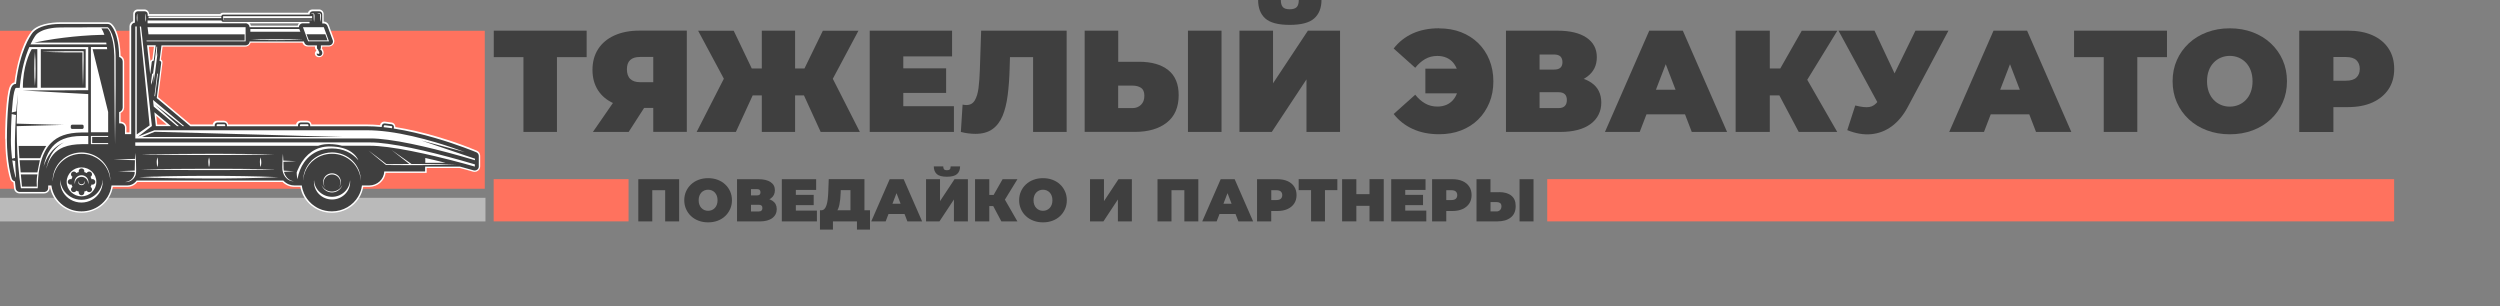 <?xml version="1.0" encoding="UTF-8"?> <svg xmlns="http://www.w3.org/2000/svg" id="_Слой_1" data-name="Слой 1" viewBox="0 0 458.16 56.14"><rect x="0" y="0" width="458.16" height="56.14" fill="#808080" stroke="none"/><defs><style> .cls-1 { fill: #ff725e; } .cls-1, .cls-2, .cls-3, .cls-4 { stroke-width: 0px; } .cls-2 { fill: #fff; fill-rule: evenodd; } .cls-3 { fill: #bababa; } .cls-4 { fill: #3f3f3f; } </style></defs><g id="_фон" data-name="фон"><rect class="cls-3" y="36.25" width="88.97" height="4.33"></rect><rect class="cls-1" y="5.64" width="88.84" height="28.95"></rect><rect class="cls-1" x="90.47" y="32.83" width="24.72" height="7.74"></rect><rect class="cls-1" x="283.55" y="32.83" width="155.21" height="7.74"></rect></g><g><path class="cls-4" d="M95.93,24.18v-15.06l1.35,1.35h-6.79v-4.85h17.02v4.85h-6.79l1.35-1.35v15.06h-6.15Z"></path><path class="cls-4" d="M119.72,24.18v-5.65l1.46,1.25h-4.27c-1.71,0-3.2-.28-4.44-.84-1.25-.56-2.21-1.36-2.88-2.4s-1.01-2.29-1.01-3.74.35-2.76,1.05-3.83c.7-1.07,1.69-1.9,2.98-2.48,1.29-.58,2.81-.88,4.56-.88h8.7v18.56h-6.15ZM108.66,24.18l4.67-6.76h6.23l-4.35,6.76h-6.55ZM119.72,16.57v-7.64l1.46,1.51h-3.9c-.8,0-1.39.19-1.79.56-.4.37-.6.94-.6,1.7s.2,1.37.61,1.76c.41.4,1,.6,1.78.6h3.9l-1.46,1.51Z"></path><path class="cls-4" d="M134.86,24.18h-7.19l5.94-11.62,5.25,2.92-4,8.7ZM133.27,15.57l-5.33-9.94h6.52l4.48,9.36-5.68.58ZM141.41,17.48h-6.23v-4.93h6.23v4.93ZM145.71,24.18h-6.1V5.62h6.1v18.56ZM143.91,17.48v-4.93h6.18v4.93h-6.18ZM152.02,15.57l-5.78-.58,4.56-9.36h6.52l-5.3,9.94ZM150.4,24.18l-3.98-8.7,5.25-2.92,5.91,11.62h-7.19Z"></path><path class="cls-4" d="M165.54,19.46h9.28v4.72h-15.43V5.62h15.09v4.72h-8.94v9.12ZM165.12,12.52h8.27v4.51h-8.27v-4.51Z"></path><path class="cls-4" d="M178.75,24.53c-.39,0-.8-.03-1.25-.08-.44-.05-.91-.14-1.41-.27l.32-5.01c.25.05.48.08.69.08.69,0,1.2-.28,1.54-.85.34-.57.57-1.33.69-2.29.12-.96.2-2.05.24-3.25l.24-7.24h15.67v18.56h-6.15v-15.04l1.35,1.33h-6.76l1.22-1.41-.11,3.55c-.05,1.79-.17,3.41-.36,4.87s-.5,2.71-.94,3.77c-.44,1.05-1.07,1.86-1.87,2.43-.8.57-1.84.85-3.12.85Z"></path><path class="cls-4" d="M208.77,11.32c2.26,0,4.04.51,5.32,1.52,1.28,1.02,1.92,2.55,1.92,4.6,0,2.21-.73,3.89-2.17,5.02-1.45,1.14-3.4,1.71-5.86,1.71h-9.2V5.62h6.15v5.7h3.85ZM207.55,19.81c.62,0,1.14-.2,1.55-.6.42-.4.62-.95.62-1.66s-.21-1.19-.62-1.46c-.42-.27-.93-.4-1.55-.4h-2.63v4.11h2.63ZM217.71,24.18V5.62h6.15v18.56h-6.15Z"></path><path class="cls-4" d="M227.15,24.18V5.62h6.15v9.65l6.39-9.65h5.89v18.56h-6.15v-9.63l-6.36,9.63h-5.91ZM236.35,4.56c-2.1,0-3.59-.39-4.47-1.18s-1.31-1.91-1.31-3.38h4.16c0,.58.12,1.01.36,1.29.24.27.66.41,1.26.41s1.05-.14,1.3-.41c.25-.27.37-.7.37-1.29h4.16c0,1.47-.45,2.59-1.34,3.38s-2.39,1.18-4.5,1.18Z"></path><path class="cls-4" d="M263.74,5.2c1.47,0,2.81.23,4.02.7,1.21.47,2.26,1.14,3.14,2s1.57,1.89,2.05,3.08.73,2.49.73,3.92-.24,2.74-.73,3.92c-.49,1.18-1.17,2.21-2.05,3.08-.88.87-1.93,1.53-3.14,2-1.21.47-2.55.7-4.02.7-1.82,0-3.43-.32-4.84-.97-1.41-.64-2.57-1.56-3.49-2.74l3.95-3.53c.55.69,1.15,1.22,1.82,1.6.66.38,1.41.57,2.24.57.62,0,1.17-.11,1.66-.32s.9-.52,1.25-.93c.34-.41.61-.9.78-1.47.18-.57.26-1.22.26-1.92s-.09-1.35-.26-1.92c-.18-.57-.44-1.06-.78-1.47s-.76-.72-1.25-.93c-.49-.21-1.04-.32-1.66-.32-.83,0-1.58.19-2.24.57-.66.38-1.27.92-1.82,1.6l-3.95-3.53c.92-1.2,2.08-2.12,3.49-2.76,1.41-.64,3.02-.95,4.84-.95ZM261.22,17.1v-4.51h8.3v4.51h-8.3Z"></path><path class="cls-4" d="M275.99,24.18V5.62h9.41c2.3,0,4.08.42,5.34,1.27,1.26.85,1.9,2.04,1.9,3.58s-.58,2.69-1.75,3.57c-1.17.88-2.74,1.31-4.72,1.31l.53-1.43c2.1,0,3.76.42,4.96,1.25s1.8,2.04,1.8,3.63-.65,2.95-1.96,3.92c-1.31.97-3.17,1.46-5.59,1.46h-9.92ZM282.15,12.75h2.65c.53,0,.92-.11,1.17-.34.25-.23.37-.57.37-1.01s-.12-.81-.37-1.05c-.25-.24-.64-.36-1.17-.36h-2.65v2.76ZM282.15,19.81h3.47c.51,0,.9-.13,1.15-.38.26-.26.38-.62.38-1.1s-.13-.83-.38-1.07-.64-.36-1.15-.36h-3.47v2.92Z"></path><path class="cls-4" d="M294.13,24.18l8.12-18.56h6.15l8.11,18.56h-6.47l-5.99-15.59h2.44l-5.99,15.59h-6.37ZM298.96,20.95l1.59-4.51h8.54l1.59,4.51h-11.72Z"></path><path class="cls-4" d="M318.08,24.18V5.62h6.26v18.56h-6.26ZM322.53,17.48v-4.93h7.03v4.93h-7.03ZM330.62,15.57l-5.75-.58,5.33-9.36h6.52l-6.1,9.94ZM329.64,24.18l-4.61-8.7,4.99-2.92,6.68,11.62h-7.05Z"></path><path class="cls-4" d="M345.58,21.53l-8.65-15.91h6.6l5.44,11.59-3.39,4.32ZM340.01,19.33c1.1.28,1.95.38,2.57.28.62-.1,1.17-.47,1.64-1.13l.9-1.27.53-.58,5.38-11.01h6.05l-7.45,13.98c-.81,1.52-1.79,2.7-2.93,3.54-1.14.84-2.4,1.32-3.78,1.45s-2.84-.12-4.38-.74l1.46-4.51Z"></path><path class="cls-4" d="M357.22,24.18l8.12-18.56h6.15l8.11,18.56h-6.47l-5.99-15.59h2.44l-5.99,15.59h-6.37ZM362.05,20.95l1.59-4.51h8.54l1.59,4.51h-11.72Z"></path><path class="cls-4" d="M385.54,24.18v-15.06l1.35,1.35h-6.79v-4.85h17.03v4.85h-6.79l1.35-1.35v15.06h-6.15Z"></path><path class="cls-4" d="M408.64,24.61c-1.5,0-2.9-.24-4.18-.72-1.28-.48-2.39-1.15-3.33-2.03-.94-.88-1.67-1.9-2.19-3.09-.52-1.18-.78-2.48-.78-3.87s.26-2.71.78-3.88c.52-1.18,1.25-2.2,2.19-3.08.94-.88,2.05-1.55,3.33-2.03,1.28-.48,2.67-.72,4.18-.72s2.92.24,4.19.72c1.27.48,2.38,1.15,3.32,2.03.94.88,1.67,1.9,2.19,3.08.52,1.18.78,2.47.78,3.88s-.26,2.69-.78,3.87-1.25,2.21-2.19,3.09c-.94.88-2.04,1.55-3.32,2.03-1.27.48-2.67.72-4.19.72ZM408.64,19.54c.58,0,1.13-.11,1.63-.32s.95-.52,1.33-.92c.38-.4.68-.88.89-1.46.21-.57.32-1.22.32-1.95s-.11-1.37-.32-1.95c-.21-.57-.51-1.06-.89-1.46-.38-.4-.82-.7-1.33-.92-.5-.21-1.05-.32-1.63-.32s-1.13.11-1.63.32c-.5.21-.95.52-1.33.92-.38.4-.68.88-.89,1.46-.21.57-.32,1.22-.32,1.95s.11,1.38.32,1.95c.21.57.51,1.06.89,1.46.38.4.82.7,1.33.92s1.05.32,1.63.32Z"></path><path class="cls-4" d="M421.37,24.18V5.62h8.94c1.73,0,3.23.28,4.5.85,1.26.57,2.24,1.37,2.93,2.43.69,1.05,1.03,2.29,1.03,3.73s-.34,2.67-1.03,3.71c-.69,1.04-1.67,1.85-2.93,2.43-1.26.57-2.76.86-4.5.86h-5.46l2.78-2.68v7.24h-6.26ZM427.63,17.63l-2.78-2.84h5.07c.87,0,1.51-.19,1.92-.58.42-.39.62-.92.62-1.59s-.21-1.2-.62-1.59c-.42-.39-1.06-.58-1.92-.58h-5.07l2.78-2.84v10.02Z"></path></g><g><path class="cls-4" d="M116.98,40.57v-7.73h7.48v7.73h-2.56v-6.26l.56.55h-3.48l.56-.55v6.26h-2.56Z"></path><path class="cls-4" d="M129.77,40.75c-.63,0-1.21-.1-1.74-.3-.53-.2-1-.48-1.39-.85-.39-.36-.69-.79-.91-1.29s-.33-1.03-.33-1.61.11-1.13.33-1.62c.22-.49.52-.92.91-1.28.39-.37.85-.65,1.39-.85.53-.2,1.11-.3,1.74-.3s1.22.1,1.75.3c.53.2.99.48,1.38.85.39.36.69.79.91,1.28.22.49.33,1.03.33,1.62s-.11,1.12-.33,1.61-.52.92-.91,1.29-.85.65-1.38.85c-.53.2-1.11.3-1.75.3ZM129.77,38.63c.24,0,.47-.04.68-.13.21-.09.39-.21.55-.38s.28-.37.37-.61c.09-.24.13-.51.13-.81s-.04-.57-.13-.81-.21-.44-.37-.61-.34-.29-.55-.38c-.21-.09-.44-.13-.68-.13s-.47.04-.68.13c-.21.09-.39.21-.55.38-.16.17-.28.37-.37.61s-.13.51-.13.81.04.57.13.81c.09.24.21.44.37.61.16.17.34.29.55.38.21.09.44.13.68.13Z"></path><path class="cls-4" d="M135.07,40.57v-7.73h3.92c.96,0,1.7.18,2.23.53s.79.85.79,1.49-.24,1.12-.73,1.49c-.49.37-1.14.55-1.97.55l.22-.6c.88,0,1.57.17,2.07.52.5.35.75.85.75,1.51s-.27,1.23-.82,1.64-1.32.61-2.33.61h-4.13ZM137.63,35.81h1.1c.22,0,.38-.05.49-.14.1-.1.15-.24.15-.42s-.05-.34-.15-.44c-.1-.1-.27-.15-.49-.15h-1.1v1.15ZM137.63,38.75h1.45c.21,0,.37-.05.48-.16.11-.11.16-.26.16-.46s-.05-.35-.16-.45c-.11-.1-.27-.15-.48-.15h-1.45v1.22Z"></path><path class="cls-4" d="M145.84,38.6h3.87v1.97h-6.43v-7.73h6.29v1.97h-3.72v3.8ZM145.67,35.71h3.45v1.88h-3.45v-1.88Z"></path><path class="cls-4" d="M150.27,42.08v-3.54h9.17v3.54h-2.39v-1.51h-4.4v1.51h-2.39ZM155.86,39.46v-4.61h-1.78l-.02.55c-.02.41-.04.78-.08,1.14-.04.35-.09.68-.15.97-.06.29-.14.55-.24.78s-.21.41-.35.56l-2.75-.31c.24,0,.44-.08.6-.25.16-.17.29-.4.38-.7.1-.3.17-.65.22-1.06.05-.41.08-.86.1-1.35l.09-2.35h6.54v6.63h-2.56Z"></path><path class="cls-4" d="M159.67,40.57l3.38-7.73h2.56l3.38,7.73h-2.7l-2.5-6.5h1.02l-2.5,6.5h-2.65ZM161.68,39.22l.66-1.88h3.56l.66,1.88h-4.88Z"></path><path class="cls-4" d="M169.71,40.57v-7.73h2.56v4.02l2.66-4.02h2.45v7.73h-2.56v-4.01l-2.65,4.01h-2.46ZM173.54,32.39c-.88,0-1.5-.16-1.86-.49-.36-.33-.55-.8-.55-1.41h1.73c0,.24.05.42.15.54.1.11.27.17.52.17s.44-.06.54-.17.15-.29.15-.54h1.73c0,.61-.19,1.08-.56,1.41-.37.33-1,.49-1.87.49Z"></path><path class="cls-4" d="M178.69,40.57v-7.73h2.61v7.73h-2.61ZM180.55,37.77v-2.05h2.93v2.05h-2.93ZM183.92,36.98l-2.4-.24,2.22-3.9h2.72l-2.54,4.14ZM183.51,40.57l-1.92-3.62,2.08-1.22,2.78,4.84h-2.94Z"></path><path class="cls-4" d="M191.14,40.75c-.63,0-1.21-.1-1.74-.3-.53-.2-1-.48-1.39-.85-.39-.36-.69-.79-.91-1.29s-.33-1.03-.33-1.61.11-1.13.33-1.62c.22-.49.52-.92.91-1.28.39-.37.85-.65,1.39-.85.53-.2,1.11-.3,1.74-.3s1.22.1,1.75.3c.53.2.99.48,1.38.85.39.36.69.79.91,1.28.22.49.33,1.03.33,1.62s-.11,1.12-.33,1.61-.52.92-.91,1.29-.85.65-1.38.85c-.53.2-1.11.3-1.75.3ZM191.14,38.63c.24,0,.47-.04.68-.13.21-.09.39-.21.55-.38s.28-.37.37-.61c.09-.24.13-.51.13-.81s-.04-.57-.13-.81-.21-.44-.37-.61-.34-.29-.55-.38c-.21-.09-.44-.13-.68-.13s-.47.04-.68.13c-.21.09-.39.21-.55.38-.16.17-.28.37-.37.61s-.13.51-.13.81.04.57.13.81c.09.24.21.44.37.61.16.17.34.29.55.38.21.09.44.13.68.13Z"></path><path class="cls-4" d="M199.76,40.57v-7.73h2.56v4.02l2.66-4.02h2.45v7.73h-2.56v-4.01l-2.65,4.01h-2.46Z"></path><path class="cls-4" d="M212.13,40.57v-7.73h7.48v7.73h-2.56v-6.26l.56.55h-3.48l.56-.55v6.26h-2.56Z"></path><path class="cls-4" d="M220.33,40.57l3.38-7.73h2.56l3.38,7.73h-2.7l-2.5-6.5h1.02l-2.5,6.5h-2.65ZM222.34,39.22l.66-1.88h3.56l.66,1.88h-4.88Z"></path><path class="cls-4" d="M230.37,40.57v-7.73h3.72c.72,0,1.35.12,1.87.35.53.24.93.57,1.22,1.01.29.44.43.96.43,1.55s-.14,1.11-.43,1.55c-.29.43-.69.77-1.22,1.01-.53.24-1.15.36-1.87.36h-2.28l1.16-1.12v3.02h-2.61ZM232.98,37.84l-1.16-1.18h2.11c.36,0,.63-.08.8-.24s.26-.38.26-.66-.09-.5-.26-.66-.44-.24-.8-.24h-2.11l1.16-1.18v4.18Z"></path><path class="cls-4" d="M240.27,40.57v-6.28l.56.56h-2.83v-2.02h7.09v2.02h-2.83l.56-.56v6.28h-2.56Z"></path><path class="cls-4" d="M248.57,40.57h-2.61v-7.73h2.61v7.73ZM251.15,37.72h-2.76v-2.14h2.76v2.14ZM250.98,32.83h2.61v7.73h-2.61v-7.73Z"></path><path class="cls-4" d="M257.52,38.6h3.87v1.97h-6.43v-7.73h6.29v1.97h-3.72v3.8ZM257.34,35.71h3.45v1.88h-3.45v-1.88Z"></path><path class="cls-4" d="M262.45,40.57v-7.73h3.72c.72,0,1.35.12,1.87.35.53.24.93.57,1.22,1.01.29.44.43.96.43,1.55s-.14,1.11-.43,1.55c-.29.43-.69.77-1.22,1.01-.53.24-1.15.36-1.87.36h-2.28l1.16-1.12v3.02h-2.61ZM265.05,37.84l-1.16-1.18h2.11c.36,0,.63-.08.8-.24s.26-.38.26-.66-.09-.5-.26-.66-.44-.24-.8-.24h-2.11l1.16-1.18v4.18Z"></path><path class="cls-4" d="M274.75,35.21c.94,0,1.68.21,2.22.64s.8,1.06.8,1.92c0,.92-.3,1.62-.91,2.09-.6.48-1.42.71-2.44.71h-3.83v-7.73h2.56v2.38h1.6ZM274.25,38.75c.26,0,.47-.08.65-.25.17-.17.26-.4.26-.69s-.09-.5-.26-.61c-.17-.11-.39-.17-.65-.17h-1.09v1.71h1.09ZM278.48,40.57v-7.73h2.56v7.73h-2.56Z"></path></g><g id="_эвакуатор" data-name="эвакуатор"><g><path class="cls-2" d="M.97,25.43c0,2.27.23,5.17.9,7.37.09.29.31.52.59.63l.12,1.13c.06.51.49.89,1.02.89h4.48c.57,0,1.03-.45,1.03-1,0-.07,0-.13,0-.2h.05c.46,2.73,2.9,4.75,5.76,4.75,2.87,0,5.3-2.03,5.76-4.75h2.65c.73,0,1.41-.34,1.84-.9h2.54s1.86,0,1.86,0h20.66s1.55,0,1.55,0c.58.58,1.36.9,2.19.9h1.08c.46,2.72,2.9,4.75,5.76,4.75,2.87,0,5.3-2.02,5.76-4.75h1.08c1.54,0,2.83-1.11,3.03-2.57h7.51s0-.89,0-.89h6.06c.81.21,1.64.43,2.44.67.09.03.19.04.29.04.22,0,.44-.07.61-.2.26-.19.41-.48.41-.8v-1.97c0-.4-.24-.76-.62-.92-4.55-1.9-10.04-3.55-14.93-4.33.02-.19-.04-.38-.16-.53-.13-.16-.32-.27-.53-.3l-1.22-.16c-.21-.03-.42.03-.59.15-.16.12-.27.29-.3.49-.83-.07-1.67-.12-2.51-.12h-10.06c-.04-.39-.38-.69-.79-.69h-1.24c-.41,0-.75.3-.79.69h-4.07s-8.38,0-8.38,0c-.04-.39-.38-.69-.79-.69h-1.23c-.41,0-.75.3-.79.69h-4.06s-5.4-4.54-5.4-4.54l-.56-.47.56-4.42.24-1.88c.02-.17-.03-.35-.15-.49-.03-.03-.06-.05-.09-.08l-.04-.03.04-.35.26-2.01h15.15c.47,0,.86-.3.98-.72h4.27s5.22,0,5.22,0l.02.05c.15.4.53.66.97.66h1.32v.17c0,.19.09.36.23.48,0,.02.01.04.02.06l-.19.28c-.14.21-.11.49.05.68.14.17.35.27.58.28.25.02.49-.07.66-.25.1-.1.16-.22.2-.36.01-.06.02-.12.02-.18,0-.04,0-.08,0-.12-.01-.18-.08-.36-.18-.51-.04-.05-.07-.1-.12-.14.03-.07.04-.14.04-.22v-.17h1.2c.33,0,.65-.16.84-.42.19-.26.24-.6.13-.91l-.95-2.59c-.14-.39-.52-.66-.95-.66v-1.4c0-.45-.38-.82-.84-.82h-1.22c-.39,0-.72.26-.82.61h-6.22s-9.37,0-9.37,0c-.2,0-.37.09-.48.24h-10.8s-1.86,0-1.86,0h-.39v-.03c0-.45-.38-.82-.84-.82h-1.22c-.47,0-.84.37-.84.82v1.33c-.4.14-.68.51-.68.94v19.45h-.56v-.9c0-.58-.48-1.06-1.07-1.07v-1.59c.39-.19.65-.58.65-1.02v-8.45c0-.44-.26-.83-.65-1.02-.04-1.63-.38-4.85-1.72-5.92-.18-.14-.41-.22-.65-.22h-8.62c-1.66,0-4.48.34-5.48,1.87-1.71,2.29-2.64,6.35-2.97,9.14-.74.15-.98.96-1.12,1.62-.16.75-.24,1.54-.32,2.31-.2,2.11-.28,4.28-.28,6.39ZM45.72,4.27h4.54s4.54,0,4.54,0c-.04.04-.08.09-.12.14-.06.09-.11.19-.14.29h-4.27s-4.27,0-4.27,0c-.05-.17-.14-.31-.27-.43ZM28.65,21.24l.95.8.95.8h-.95s-.78,0-.78,0l-.17-1.6ZM27.27,8.57h.47s.47,0,.47,0l-.29,2.31c-.06.02-.12.06-.17.1-.08.06-.14.14-.18.23l-.29-2.64Z"></path><g><polygon class="cls-4" points="57.29 6.28 58.11 6.28 58.48 6.28 59.62 6.28 60.03 7.4 58.48 7.4 58.11 7.4 57.29 7.4 57.07 7.4 56.6 7.4 56.18 6.28 57.07 6.28 57.29 6.28"></polygon><path class="cls-4" d="M6.85,31.96c-.21,1.02-.1,2.24-.1,2.24h-.35s-2.37,0-2.37,0l-.21-2.24h2.58s.45,0,.45,0Z"></path><path class="cls-4" d="M8.23,9.01h-.75s0,7.07,0,7.07h.75s3.38,0,3.38,0h3.33s.76,0,.76,0v-7.07s-.76,0-.76,0h-3.33s-3.38,0-3.38,0ZM7.9,9.49l.33-.02c1.11-.04,2.22-.06,3.32-.08h.06s1.77-.01,1.77-.01c.52,0,1.04,0,1.56,0h.27s.11,0,.11,0v1.67c0,.52-.02,1.04-.03,1.56-.01.52-.01,1.04-.03,1.56-.02.52-.03,1.04-.05,1.56-.02-.52-.03-1.04-.05-1.56-.02-.52-.02-1.04-.03-1.56,0-.52-.02-1.04-.02-1.56v-1.45s-.16,0-.16,0c-.52,0-1.04,0-1.56,0h-1.77s-.06-.01-.06-.01c-1.11-.02-2.22-.04-3.32-.09h-.33Z"></path><polygon class="cls-4" points="58.48 25.11 58.11 25.11 57.29 25.11 57.07 25.11 55.74 25.11 53 25.11 47.75 25.11 40.48 25.11 38.3 25.11 29.81 25.11 28.84 25.11 28.42 25.11 27.74 25.11 26.71 25.11 26.02 25.11 26.71 24.83 27.74 24.4 28.37 24.15 28.42 24.15 28.84 24.16 29.81 24.19 38.3 24.42 40.48 24.48 47.75 24.68 53 24.83 55.74 24.91 57.07 24.94 57.29 24.95 58.11 24.97 58.48 24.98 60.85 25.05 62.92 25.11 60.85 25.11 58.48 25.11"></polygon><path class="cls-4" d="M13.23,22.85h1.84c.15,0,.26.11.26.26v.26c0,.14-.12.26-.26.26h-.13s-1.71,0-1.71,0c-.15,0-.26-.12-.26-.26v-.26c0-.14.12-.26.26-.26Z"></path><path class="cls-4" d="M1.26,25.43c0,4.4.85,7.18.89,7.29.07.21.23.38.43.46.05.02.1.03.15.04l.15,1.32c.04.36.36.64.73.64h2.79s1.7,0,1.7,0c.05,0,.09,0,.13-.01.34-.06.6-.35.6-.7,0-.16,0-.32,0-.48h.59c.19,1.5,1,2.81,2.18,3.67.93.68,2.08,1.08,3.33,1.08h0c1.24,0,2.38-.39,3.3-1.06,1.2-.86,2.02-2.18,2.21-3.69h2.9c.6,0,1.15-.26,1.51-.67.07-.07.13-.15.18-.23h1.66s1.03,0,1.03,0h.68s.42,0,.42,0h.97s8.49,0,8.49,0h2.18s7.28,0,7.28,0h4.18c.29.31.65.56,1.06.72.31.12.65.18,1,.18h1.33c.06.51.2,1,.4,1.46.31.7.76,1.33,1.33,1.84.07.06.15.13.22.19.26.21.53.39.82.56.12.07.24.13.37.19.72.33,1.52.51,2.37.51h0c2.08,0,3.89-1.11,4.84-2.76.35-.6.58-1.27.67-1.99h1.33c1.49,0,2.7-1.14,2.76-2.57h.63s6.86,0,6.86,0v-.89h1.85s4.54,0,4.54,0c1.49.4,2.45.68,2.49.69.07.02.14.03.21.03.16,0,.31-.05.44-.14.19-.14.3-.35.3-.57v-1.97c0-.29-.18-.54-.44-.66-.24-.1-3.37-1.4-7.53-2.61-2.32-.68-4.97-1.33-7.61-1.74l.03-.23c.02-.13-.02-.26-.1-.36-.08-.1-.2-.17-.33-.19l-.69-.09-.53-.07c-.13-.02-.27.02-.37.1-.11.08-.17.19-.19.32l-.03.24c-.94-.09-1.86-.14-2.76-.14h-1.51s-4.84,0-4.84,0h-2.37s-.37,0-.37,0h-1.25v-.2c0-.27-.23-.49-.5-.49h-.62s-.62,0-.62,0c-.28,0-.5.22-.5.49v.2h-1.61s-5.25,0-5.25,0h-6.16v-.2c0-.27-.23-.49-.5-.49h-.62s-.62,0-.62,0c-.28,0-.5.22-.5.49v.2h-1.06s-3.4,0-3.4,0l-5.09-4.27-.97-.81-.11-.09.11-.86.71-5.59c.01-.1-.02-.19-.08-.26-.06-.06-.14-.1-.23-.11l.36-2.83h.21s8.49,0,8.49,0h2.18s4.53,0,4.53,0c.41,0,.74-.32.74-.72h2.02s5.25,0,5.25,0h2.68l.05.14.04.1c.1.29.38.48.69.48h.82s.79,0,.79,0v.45c0,.05.01.1.03.14.04.08.1.14.18.17,0,.01,0,.03,0,.04.02.1.06.15.08.2.06.09.09.15.11.2.02.06.04.11.04.17v.04s0,.01,0,.02c0,0,0,.01,0,.02,0,.01-.02.03-.05.06,0,0-.02.01-.02.02-.05.02-.11.04-.17.03-.06,0-.12-.04-.18-.11l-.02-.03c-.06.09-.06.22.02.33v.02c.1.11.23.17.37.18h.01c.14.01.31-.03.43-.16.06-.06.1-.15.13-.23,0-.04.01-.08.02-.12,0-.03,0-.06,0-.1-.01-.13-.06-.26-.13-.37-.07-.11-.16-.18-.23-.23-.01,0-.02-.02-.03-.02.08-.06.13-.16.13-.27v-.45h1.48c.22,0,.42-.09.56-.25.02-.02.03-.03.04-.05.14-.19.17-.43.09-.65l-.14-.37-.82-2.22c-.1-.29-.38-.48-.69-.48h-.27v-1.69c0-.3-.25-.54-.55-.54h-.4s-.81,0-.81,0h0c-.08,0-.15.02-.22.05-.19.08-.33.27-.33.49v.07h-1s-2.73,0-2.73,0h-5.25s-6.87,0-6.87,0c-.15,0-.27.1-.3.24h-2.29s-8.49,0-8.49,0h-.97s-.42,0-.42,0h-.68s-.68,0-.68,0v-.31c0-.23-.14-.42-.35-.5-.06-.02-.13-.04-.21-.04h-1.22c-.05,0-.11,0-.16.02-.1.03-.19.09-.26.16-.08.09-.14.22-.14.35v1.55c-.38.03-.68.34-.68.71v.14s0,2.59,0,2.59v17h-1.14v-1.19c0-.44-.36-.79-.82-.79h-.25v-2.06c.37-.1.65-.43.65-.83v-8.45c0-.4-.28-.72-.65-.83-.06-4.51-1.45-5.76-1.62-5.89-.13-.1-.3-.16-.47-.16h-1.52s-3.3,0-3.3,0h-3.33s-.48,0-.48,0c-1.22,0-2.17.14-2.9.34-.89.24-1.47.58-1.83.87-.29.23-.44.43-.51.54-.26.35-2.29,3.24-2.94,9.24h0c-.13,0-.25.03-.35.07-.5.23-.65.94-.74,1.35-.12.55-.22,1.32-.31,2.28-.17,1.83-.27,4.21-.27,6.37ZM25.2,2.51s-.02.06-.03.09c0,.03,0,.06,0,.09v.19c.01.13.02.26.02.39,0,.25-.01.51-.06.76h0c-.05-.25-.06-.5-.07-.76,0-.13,0-.26.02-.39,0-.07.02-.13.03-.19,0-.02.01-.05.02-.07v-.03s.03-.07.07-.08ZM26.78,2.51s-.02.06-.03.09c0,.03,0,.06,0,.09v.19c.01.13.01.26.02.39,0,.25-.01.51-.06.76v.02c-.05-.26-.07-.52-.07-.78,0-.13,0-.26.02-.39,0-.07.02-.13.03-.19,0-.02.01-.05.02-.07v-.03s.03-.07.07-.08ZM40.55,3.32h-2.25s-8.49,0-8.49,0h-.97s-.42,0-.42,0h-.68s-.52,0-.52,0v-.3h.52s.68,0,.68,0h.42s.97,0,.97,0h8.49s2.18,0,2.18,0h.07v.3ZM57.07,2.96h.13v.37h-1.46s-2.73,0-2.73,0h-5.25s-6.79,0-6.79,0v.3s6.79,0,6.79,0h5.25s2.73,0,2.73,0h1.46v.07h-1.46s-2.73,0-2.73,0h-5.25s-6.87,0-6.87,0v-.73h6.87s5.25,0,5.25,0h2.73s1.33,0,1.33,0ZM57.64,3.01c0,.35-.02.69-.08,1.04-.06-.35-.07-.69-.08-1.04,0-.09,0-.17-.01-.25,0-.04,0-.08-.01-.12,0-.03-.03-.08-.02-.07h-.11s-.05-.01-.05-.01h-.09s-.13-.02-.13-.02c-.04,0-.09-.01-.13-.02.04,0,.09-.02.13-.02l.13-.02h.09s.05-.01.05-.01h.07s.03,0,.03,0h.02s.03,0,.04,0c.05.02.06.05.08.08.01.02.02.05.03.07.01.05.02.09.03.14.01.09.02.18.02.26ZM58.83,3.01c0,.35-.02.69-.08,1.04-.06-.35-.07-.69-.08-1.04,0-.09,0-.17-.01-.25,0-.04,0-.08-.01-.12,0-.03-.03-.08-.02-.07h-.11s-.05-.01-.05-.01h-.09c-.09-.02-.18-.03-.27-.05.09-.02.18-.03.27-.04h.09s.05-.01.05-.01h.07s.03,0,.03,0h.02s.03,0,.04,0c.05.02.06.05.08.08.01.02.02.05.03.07.01.05.02.09.03.14.01.09.02.18.02.26ZM55.52,4.98h1.26s.29,0,.29,0h1.04s.37,0,.37,0h.86s.95,2.59.95,2.59h-1.81s-.37,0-.37,0h-1.04s-.6,0-.6,0l-.73-1.99-.22-.6ZM45.88,7.27c.63-.03,1.25-.05,1.88-.06h.53c.8-.03,1.61-.02,2.41-.03.77,0,1.54,0,2.31.02h.1s1.2.03,1.2.03c.4.01.8.02,1.2.04-.4.02-.8.03-1.2.04l-1.2.02h-.1c-.77.01-1.54.01-2.31.02-.8,0-1.61,0-2.41-.02h-.53c-.63-.02-1.25-.04-1.88-.07ZM45.88,5.32h1.88s5.25,0,5.25,0h1.84s.2.5.2.5h-2.04s-5.25,0-5.25,0h-1.88v-.5ZM45,4.27h-4.53s-2.18,0-2.18,0h-8.49s-.97,0-.97,0h-.42s-.68,0-.68,0h-.68v-.52h.68s.68,0,.68,0h.42s.97,0,.97,0h8.49s2.18,0,2.18,0h.11c.03.14.15.24.3.24h6.87s5.25,0,5.25,0h2.73s1,0,1,0v.28h-1.22c-.24,0-.46.11-.6.3-.09.12-.13.27-.13.41h-1.78s-5.25,0-5.25,0h-2.02c0-.4-.33-.72-.74-.72ZM28.84,7.58h-.42s-.68,0-.68,0h-.87l-.02-.15h.89s.68,0,.68,0h.42s.97,0,.97,0h8.49s2.18,0,2.18,0h4.35s0-1.14,0-1.14h-4.35s-2.18,0-2.18,0h-8.49s-.97,0-.97,0h-.42s-.68,0-.68,0h-.53l-.17-1.3h.7s.68,0,.68,0h.42s.97,0,.97,0h6.76s1.73,0,1.73,0h2.18s4.53,0,4.53,0v2.59h-4.53s-2.18,0-2.18,0h-8.49s-.97,0-.97,0ZM28.23,13.51l-.49,2.05h0s-.06-.52-.06-.52l.06-.46.14-1.08h.17s.37-2.89.37-2.89l.26-2.06h.12l-.07,1.72.11-.49.06-.27-.06.47-.42,3.31-.03.21h-.02l-.22,1.82.08-1.82ZM27.52,13.56l-.57-5.27h.79s.68,0,.68,0h.12l-.12.9-.25,1.93h-.03c-.17,0-.32.13-.34.3l-.05.42-.22,1.72ZM28.42,17.66v.02s-.12-.09-.12-.09l.12-.94.39-3.15h.13s.26-2.05.26-2.05h.01l-.37,2.89-.42,3.31ZM33.77,23.12h-.28s-3.68-2.86-3.68-2.86l-.97-.75-.42-.33-.19-.15.19.17.42.38.97.87,2.98,2.67h-.33s-2.65-2.22-2.65-2.22l-.97-.81-.42-.35-.25-.21-.13-1.2h.02l.36.3.42.35.97.81,3.96,3.33ZM28.42,20.68l.42.35.97.81,1.52,1.28h-1.52s-.97,0-.97,0h-.28l-.14-1.32-.13-1.23.13.11ZM41.25,23.12h-.77s-.77,0-.77,0v-.2c0-.08.07-.15.16-.15h.62s.62,0,.62,0c.09,0,.16.07.16.15v.2ZM56.51,23.12h-.77s-.77,0-.77,0v-.2c0-.08.07-.15.16-.15h.62s.62,0,.62,0c.09,0,.16.07.16.15v.2ZM71.87,23.27l-.03.23c-.25-.04-.5-.07-.75-.1-.26-.03-.52-.06-.78-.09l.03-.23s.03-.08.06-.1c.03-.02.08-.03.12-.03l.58.08.65.08s.08.03.1.06c.03.03.04.07.03.11ZM87.03,29.36c-1.06-.32-3.91-1.16-7.24-1.99-2.82-.7-5.99-1.4-8.7-1.75-1.18-.16-2.27-.25-3.21-.25h-2.18s-4.84,0-4.84,0h-2.37s-.37,0-.37,0h-1.04s-1.33,0-1.33,0h-2.73s-5.25,0-5.25,0h-7.28s-2.18,0-2.18,0h-8.49s-.97,0-.97,0h-.42s-.68,0-.68,0h-1.03s-1.58,0-1.58,0h-.34V7.58s0-2.59,0-2.59v-.14h.26v19.78s.08-.05.08-.05l1.58-1.1.7-.49-.7-7.04-1.1-11.09h.23l.88,8.05,1.03,9.49.08.7-.08.06-1.03.79-1.44,1.1,1.44-.57,1.03-.4.54-.21h.56s.97,0,.97,0h8.49s2.18,0,2.18,0h7.28s5.25,0,5.25,0h2.73s1.33,0,1.33,0h1.04s.37,0,.37,0h2.37s4.84,0,4.84,0h1.51c1.25,0,2.56.1,3.88.27,2.99.39,6.06,1.15,8.7,1.93,2.18.64,4.06,1.3,5.36,1.79l-5.36-1.42-2.55-.68,2.55.87,7.24,2.45v.3ZM67.1,27.26c.63.47,1.25.94,1.88,1.41l1.84,1.41h.27s2.91-.02,2.91-.02c.34,0,.69,0,1.03,0l-3.29-2.59,3.68,2.59c.6,0,1.2,0,1.8,0,.86,0,1.72.01,2.58.02h.63c1.07.02,2.14.05,3.21.08-1.07.03-2.14.06-3.21.07h-.63c-.86.02-1.72.03-2.58.03-1.07,0-2.14.02-3.21,0l-2.91-.02h-.31s-.04,0-.04,0l-.03-.02-1.82-1.49c-.6-.5-1.21-1-1.8-1.51ZM79.79,29.83h-1.85v-.88c.63.14,1.25.28,1.85.43.64.15,1.26.3,1.85.45h-1.85ZM57.53,33.34c0-.11,0-.21.02-.32.03.61.23,1.17.56,1.64.11.16.23.31.37.44.6.6,1.44.97,2.37.97h0c1.77,0,3.21-1.36,3.3-3.06.01.11.02.21.02.32,0,1.78-1.48,3.23-3.32,3.23h0c-.93,0-1.77-.37-2.37-.97-.14-.14-.26-.28-.37-.44-.36-.52-.58-1.14-.58-1.82ZM59.31,33.47c0,.35.12.66.32.92-.26-.28-.41-.65-.41-1.05,0-.87.73-1.58,1.62-1.58h0c.9,0,1.63.71,1.63,1.58,0,.41-.16.77-.41,1.05.2-.25.33-.57.33-.92,0-.83-.69-1.49-1.54-1.5h0c-.85,0-1.54.67-1.54,1.5ZM62.75,33.89c-.25.8-1.01,1.38-1.91,1.38h0c-.9,0-1.66-.58-1.91-1.38.32.72,1.05,1.22,1.91,1.22h0c.85,0,1.59-.5,1.91-1.22ZM55.57,33.2c-.02-.48.04-.97.17-1.44.05-.19.11-.37.18-.55.26-.63.64-1.22,1.13-1.71v-.02c.09-.07.16-.14.23-.21.25-.22.53-.42.82-.59.12-.07.24-.14.37-.2.73-.35,1.55-.54,2.37-.55h0c1.41,0,2.82.57,3.8,1.56.44.44.79.95,1.04,1.51.03.07.06.14.09.2.25.63.37,1.31.35,1.99-.02-.65-.17-1.3-.43-1.89-.28-.63-.67-1.2-1.18-1.67-.49-.46-1.06-.83-1.69-1.08-.63-.25-1.3-.37-1.98-.37h0c-.67,0-1.35.12-1.98.37-.13.05-.26.11-.39.17-.13.06-.25.13-.37.2-.29.18-.57.38-.82.61l-.1.09s-.08.08-.12.11c-.64.64-1.1,1.45-1.33,2.33-.1.37-.15.74-.17,1.12ZM54.38,31.59c.04-.11.08-.22.12-.33.12-.29.25-.58.4-.86.24-.45.52-.89.84-1.29.07-.09.14-.17.22-.26.33-.38.7-.72,1.11-1,.07-.05.15-.1.22-.15.26-.17.54-.31.82-.43.12-.05.25-.1.37-.14.2-.07.4-.12.61-.16.3-.06.61-.11.93-.12.27-.02.56,0,.84,0h.11c.16,0,.32.02.47.04.16.02.32.03.47.05.31.06.62.11.92.2.6.17,1.19.43,1.68.81.5.37.93.86,1.17,1.44h0s0,0,0,0c-1.12-1.41-2.87-2.18-4.84-2.18h0c-.86,0-1.65.14-2.37.41-.13.05-.25.1-.37.15-.29.13-.56.28-.82.46-.08.05-.15.1-.22.15-.51.38-.95.84-1.33,1.38-.59.85-1.01,1.88-1.22,3.08,0,0-.14-.62-.14-1.27ZM51.74,30.85c0-.13,0-.26,0-.38,0-.25,0-.51.02-.76.01-.51.04-1.02.09-1.53.03.42.06.83.08,1.25l1.08.05,1.26.06-1.26.06-1.07.05s0,.03,0,.04c0,.25.01.51.02.76,0,.26,0,.51.04.75,0,.02,0,.05.01.07l1,.06.88.05-.88.05-.96.06c.1.38.27.74.53,1.04.12.15.27.28.43.38.26.17.56.29.88.31-.26.02-.53-.03-.78-.13-.03-.01-.07-.03-.1-.05-.21-.1-.4-.24-.56-.41-.19-.19-.34-.42-.45-.66-.11-.24-.18-.5-.23-.76,0-.07-.02-.13-.02-.2v-.2ZM25.57,32.47c.38-.02.76-.03,1.14-.05.34-.01.69-.03,1.03-.04l.68-.02h.42c.32-.02.64-.03.97-.04.71-.02,1.42-.03,2.13-.04,2.12-.04,4.24-.05,6.36-.05h2.18s1,.01,1,.01c1.06.01,2.12.02,3.18.04,1.03.02,2.06.04,3.09.07,1.09.03,2.18.07,3.27.12-1.09.05-2.18.09-3.27.12-1.03.03-2.06.05-3.09.07-1.06.02-2.12.03-3.18.04h-1s-2.18.01-2.18.01c-2.12,0-4.24-.02-6.36-.05-.71-.01-1.42-.03-2.13-.04l-.97-.02h-.42s-.68-.03-.68-.03c-.34-.01-.69-.02-1.03-.04-.38-.02-.76-.03-1.14-.05ZM28.42,28.36h-.68s-1.03-.03-1.03-.03c-.26,0-.52-.01-.78-.02.26,0,.52-.01.78-.02l1.03-.02h.68s.42-.02.42-.02h.13s.84-.01.84-.01l2.2-.02c2.03-.02,4.05-.02,6.08-.03h.21s2.18,0,2.18,0c1.23,0,2.46,0,3.7.02l3.04.03h.54c.83.03,1.67.04,2.5.06-.83.02-1.67.03-2.5.05h-.54s-3.04.04-3.04.04c-1.23.01-2.46.02-3.7.02-.73,0-1.45,0-2.18,0h-.21c-2.03,0-4.05,0-6.08-.03l-2.2-.02h-.84s-.13-.01-.13-.01h-.42ZM28.75,29.28c.02-.15.04-.29.09-.44.05.15.08.29.1.44.02.15.03.29.03.44,0,.15,0,.29-.03.44-.02.15-.04.29-.1.44-.05-.15-.08-.29-.09-.44-.02-.15-.03-.29-.03-.44,0-.15,0-.29.03-.44ZM38.3,30.6h0c-.05-.14-.08-.29-.09-.44-.02-.15-.03-.29-.03-.44s0-.29.03-.44c.02-.15.05-.29.1-.44h0c.05.15.08.29.1.44.02.15.03.29.03.44,0,.15-.01.29-.03.44-.02.15-.04.29-.1.44ZM47.66,29.28c.02-.14.04-.29.09-.44h0c.05.14.08.29.1.44.02.15.03.29.03.44,0,.15,0,.29-.03.44-.02.15-.04.29-.1.44h0c-.05-.15-.08-.29-.09-.44-.02-.15-.03-.29-.03-.44,0-.15,0-.29.03-.44ZM50.25,31.06c-.83.02-1.67.03-2.5.05h-.54s-3.04.04-3.04.04c-1.23.01-2.46.01-3.7.02h-2.18s-.21,0-.21,0c-2.03,0-4.05,0-6.08-.03l-2.2-.02h-.84s-.13-.01-.13-.01h-.42s-.68-.02-.68-.02c-.34,0-.69-.01-1.03-.02-.26,0-.52-.01-.78-.02.26,0,.52-.01.78-.02l1.03-.02h.68s.42-.02.42-.02h.13s.84-.01.84-.01l2.2-.02c2.03-.02,4.05-.02,6.08-.03h.21s2.18,0,2.18,0c1.23,0,2.46,0,3.7.02l3.04.03h.54c.83.02,1.67.04,2.5.06ZM24.87,26.71h-.08v-.61h.34s1.58,0,1.58,0h1.03s.68,0,.68,0h.42s.97,0,.97,0h8.49s2.18,0,2.18,0h7.28s5.25,0,5.25,0h2.73s1.33,0,1.33,0h1.04s.37,0,.37,0h2.37s4.84,0,4.84,0h2.18c.93,0,2.02.09,3.21.26,2.7.36,5.88,1.07,8.7,1.77,3.51.88,6.46,1.76,7.24,1.99v.41s-3.23-.94-7.24-1.89c-2.8-.66-5.98-1.33-8.7-1.68-1.23-.16-2.37-.25-3.33-.25h-2.06s-3.04,0-3.04,0l-.06-.02-.12-.03-.49-.11c-.16-.03-.33-.05-.49-.07-.17-.02-.33-.05-.5-.05h-.14c-.28-.02-.57-.04-.86-.02-.34.01-.67.05-1.01.12-.17.04-.34.08-.5.13-.06.02-.12.04-.18.06h-1.24s-1.33,0-1.33,0h-2.73s-5.25,0-5.25,0h-7.28s-2.18,0-2.18,0h-8.49s-.97,0-.97,0h-.42s-.68,0-.68,0h-1.03s-1.58,0-1.58,0h-.26ZM24.74,29.36l-3.94-.12,3.95-.12c.02-.36.04-.72.07-1.09.02.2.03.39.05.59.06.87.07,1.74.08,2.61,0,.25,0,.53-.08.79v.03c-.09.27-.24.52-.44.73-.39.42-.97.64-1.52.59.55-.05,1.05-.31,1.37-.71.16-.2.28-.43.35-.67.05-.16.06-.32.06-.49l-3.02-.12,3.02-.12v-.04c0-.63.01-1.25.04-1.87ZM20.34,6.29c-.08-.21-.17-.41-.28-.6-.1-.18-.22-.36-.35-.49h-1.13c.21.32.4.71.55,1.18-.23,0-.53,0-.88.02-.83.02-1.96.07-3.3.18-1,.08-2.13.19-3.33.34-1.07.13-2.21.3-3.38.51-.6.11-1.21.22-1.83.35l-.15.03h.59s.63,0,.63,0h.75s3.38,0,3.38,0h3.33s3.3,0,3.3,0h1.23c.02.11.04.22.05.33h-1.29s-1.58,0-1.58,0h-1.72s-1.32,0-1.32,0h-2.01s-3.38,0-3.38,0h-1.83s-.81,0-.81,0c.36-.76.66-1.25.81-1.47.06-.09.1-.14.1-.14,0,0,.03-.06.11-.15.14-.16.31-.3.5-.42.24-.15.49-.28.76-.39.12-.05.24-.09.36-.13.42-.14.86-.22,1.29-.29.28-.05.57-.07.85-.09.28-.02.57-.02.85-.03h.38s1.32-.01,1.32-.01h2s1.41-.02,1.41-.02h1.89s1.52,0,1.52,0h.04l.03.03c.1.09.17.18.24.28.07.1.13.2.19.3.11.2.21.41.3.63.17.43.29.87.38,1.32.18.89.26,1.8.28,2.7.01,1.8,0,3.6,0,5.4l-.04,5.39-.07,5.39-.07-5.39-.04-5.39c0-1.8,0-3.6-.02-5.39-.02-.89-.1-1.79-.27-2.66-.09-.44-.2-.87-.37-1.28ZM16.89,25.11v1.11s1.35,0,1.35,0h1.58v.19h-1.58s-1.58,0-1.58,0v-1.5h1.58s1.58,0,1.58,0v.19h-1.58s-1.35,0-1.35,0ZM16.66,24.25v-15.64h1.58s1.35,0,1.35,0c.02.13.03.26.05.4h-1.4s-1.26,0-1.26,0l1.26,5.1,1.58,6.41v3.72h-1.58s-1.58,0-1.58,0ZM11.05,33.34c0-.14,0-.27.02-.41.01.67.21,1.3.54,1.84.67,1.1,1.91,1.85,3.33,1.85h0c1.4,0,2.62-.72,3.3-1.81.35-.55.55-1.19.56-1.89.02.13.02.27.02.41,0,.73-.22,1.42-.59,2-.69,1.07-1.91,1.79-3.3,1.79h0c-1.41,0-2.65-.73-3.33-1.83-.36-.57-.56-1.24-.56-1.96ZM14.94,35.98h0c-1.5,0-2.72-1.19-2.72-2.65s1.22-2.65,2.72-2.65h0c1.5,0,2.72,1.19,2.72,2.65s-1.22,2.65-2.72,2.65ZM9.66,33.2c-.03-.67.1-1.35.35-1.99.26-.63.64-1.22,1.13-1.71.15-.15.3-.29.47-.42.93-.73,2.13-1.14,3.33-1.14h0c1.19,0,2.37.41,3.3,1.12.17.14.34.28.5.44.49.49.88,1.08,1.13,1.71.25.63.37,1.31.35,1.99-.05-1.35-.63-2.65-1.61-3.56-.12-.11-.24-.21-.36-.31-.4-.32-.85-.58-1.32-.77-.63-.25-1.3-.37-1.98-.37h0c-.68,0-1.35.12-1.98.37-.49.19-.94.46-1.35.79-.12.09-.23.19-.34.29-.98.92-1.56,2.22-1.61,3.57ZM7.98,30.56c.07-.36.16-.7.25-1.02.67-2.22,1.83-3.44,3.38-4.06.97-.39,2.09-.55,3.33-.56h.28s.96,0,.96,0v1.5h-.89c-.11,0-.23,0-.34,0-1.22.02-2.35.17-3.33.57-1.46.6-2.58,1.77-3.13,3.94.06-.33.13-.65.23-.97.23-.79.58-1.55,1.07-2.22.48-.64,1.1-1.2,1.83-1.59l.09-.05-.09.04c-.77.33-1.46.83-2.02,1.45-.58.65-1.03,1.41-1.35,2.22v.03c-.11.24-.19.48-.27.72ZM3.29,17.09c-.07.74-.16,1.47-.22,2.21-.03.37-.06.75-.09,1.12l-.39.09-.43.1c.1-1.58.25-2.94.43-3.74.11-.49.23-.77.35-.77h.67c.31-3.46,1.08-5.92,1.76-7.47h1.03s1.83,0,1.83,0h3.38s2.01,0,2.01,0h1.32s1.23,0,1.23,0v7.9h-1.23s-3.33.02-3.33.02h-3.38s-1.83.02-1.83.02h-2.2s2.2.13,2.2.13l1.83.1,3.38.19,3.33.18,1.23.07v7.04h-.96s-.28,0-.28,0c-1.31.02-2.4.18-3.33.51-.91.32-1.65.8-2.28,1.45-.42.43-.79.95-1.1,1.54-.84,1.62-1.28,3.84-1.31,6.72h-.52s-2.56,0-2.56,0c-.21-1.36-.37-2.74-.48-4.12-.12-1.47-.21-2.94-.25-4.41-.03-.95-.04-1.9-.04-2.85l3.34-.09,1.83-.05,3.38-.09h.09s-.09,0-.09,0l-3.38-.09-1.83-.05-3.34-.09c0-.37.01-.73.02-1.1,0-.74.05-1.48.07-2.21.03-.74.09-1.47.13-2.21ZM2.25,29.39l.34.07.19.04c0,.29.02.58.03.87.03.71.07,1.43.12,2.14h-.07s-.12-.39-.27-1.1c-.11-.51-.23-1.2-.34-2.03ZM2,25.43c0-1.51.05-3.1.14-4.53l.45.1.34.08c0,.14-.02.28-.03.43-.1,1.48-.14,2.95-.17,4.43-.01,1,0,2.01.02,3.01l-.17.04-.38.08c-.12-1.02-.21-2.25-.21-3.64Z"></path><path class="cls-4" d="M5.81,9.01c-.39.68-1.62,3.14-1.62,7.07h2.2s.45,0,.45,0v-7.07s-.45,0-.45,0h-.59ZM6.28,12.62c0-1.04.02-2.08.12-3.13h0c.1,1.04.12,2.08.12,3.13,0,1.04-.03,2.09-.12,3.13h0c-.1-1.05-.12-2.09-.12-3.13Z"></path><path class="cls-4" d="M7.39,28.99h-.99s-2.85,0-2.85,0l-.13-2.24h2.97s1.83,0,1.83,0h.25c-.09.13-.17.27-.25.4-.55.93-.84,1.84-.84,1.84Z"></path><path class="cls-4" d="M16.72,34.35s-.09-.07-.13-.09c.08-.14.15-.29.19-.45.05.02.1.03.16.03.29,0,.52-.23.52-.51,0-.28-.23-.51-.52-.51-.06,0-.11.01-.16.03-.04-.16-.11-.31-.19-.45.05-.02.09-.05.13-.09.2-.2.2-.52,0-.72-.2-.2-.53-.2-.74,0-.04.04-.07.08-.09.13-.14-.08-.3-.14-.46-.19.02-.05.03-.1.03-.16,0-.28-.23-.51-.52-.51h0c-.29,0-.52.23-.52.51,0,.05.01.11.03.16-.16.04-.32.1-.46.19-.02-.05-.05-.09-.09-.13-.2-.2-.53-.2-.74,0-.2.2-.2.52,0,.72.04.04.08.07.13.09-.08.14-.15.29-.19.45-.05-.02-.1-.03-.16-.03-.29,0-.52.23-.52.51,0,.28.23.51.52.51.05,0,.11-.01.16-.03.04.16.11.31.19.45-.05.02-.09.05-.13.09-.2.2-.2.52,0,.72.2.2.53.2.74,0,.04-.04.07-.08.09-.13.14.08.3.14.46.18-.02.05-.03.1-.03.16,0,.28.23.5.52.51h0c.29,0,.52-.23.52-.51,0-.05-.01-.11-.03-.16.16-.04.32-.1.46-.18.02.04.05.09.09.13.2.2.53.2.74,0,.2-.2.2-.52,0-.72ZM14.32,33.34c0-.08.02-.16.05-.23,0,.03-.01.07-.01.1,0,.31.26.57.58.57h0c.32,0,.58-.25.58-.57,0-.03,0-.07-.01-.1.03.07.05.15.05.23,0,.33-.28.6-.62.6h0c-.34,0-.62-.27-.62-.6ZM16.21,33.34c0,.16-.03.31-.09.44.01-.07.02-.13.02-.2,0-.64-.54-1.17-1.2-1.17h0c-.66,0-1.2.52-1.2,1.17,0,.07,0,.14.02.2-.05-.14-.09-.29-.09-.44,0-.68.57-1.23,1.27-1.23h0c.7,0,1.27.55,1.27,1.23Z"></path><path class="cls-4" d="M7.31,29.36c-.2,1.02-.46,2.24-.46,2.24h-.45s-2.61,0-2.61,0l-.2-2.24h2.82s.91,0,.91,0Z"></path></g></g></g></svg> 